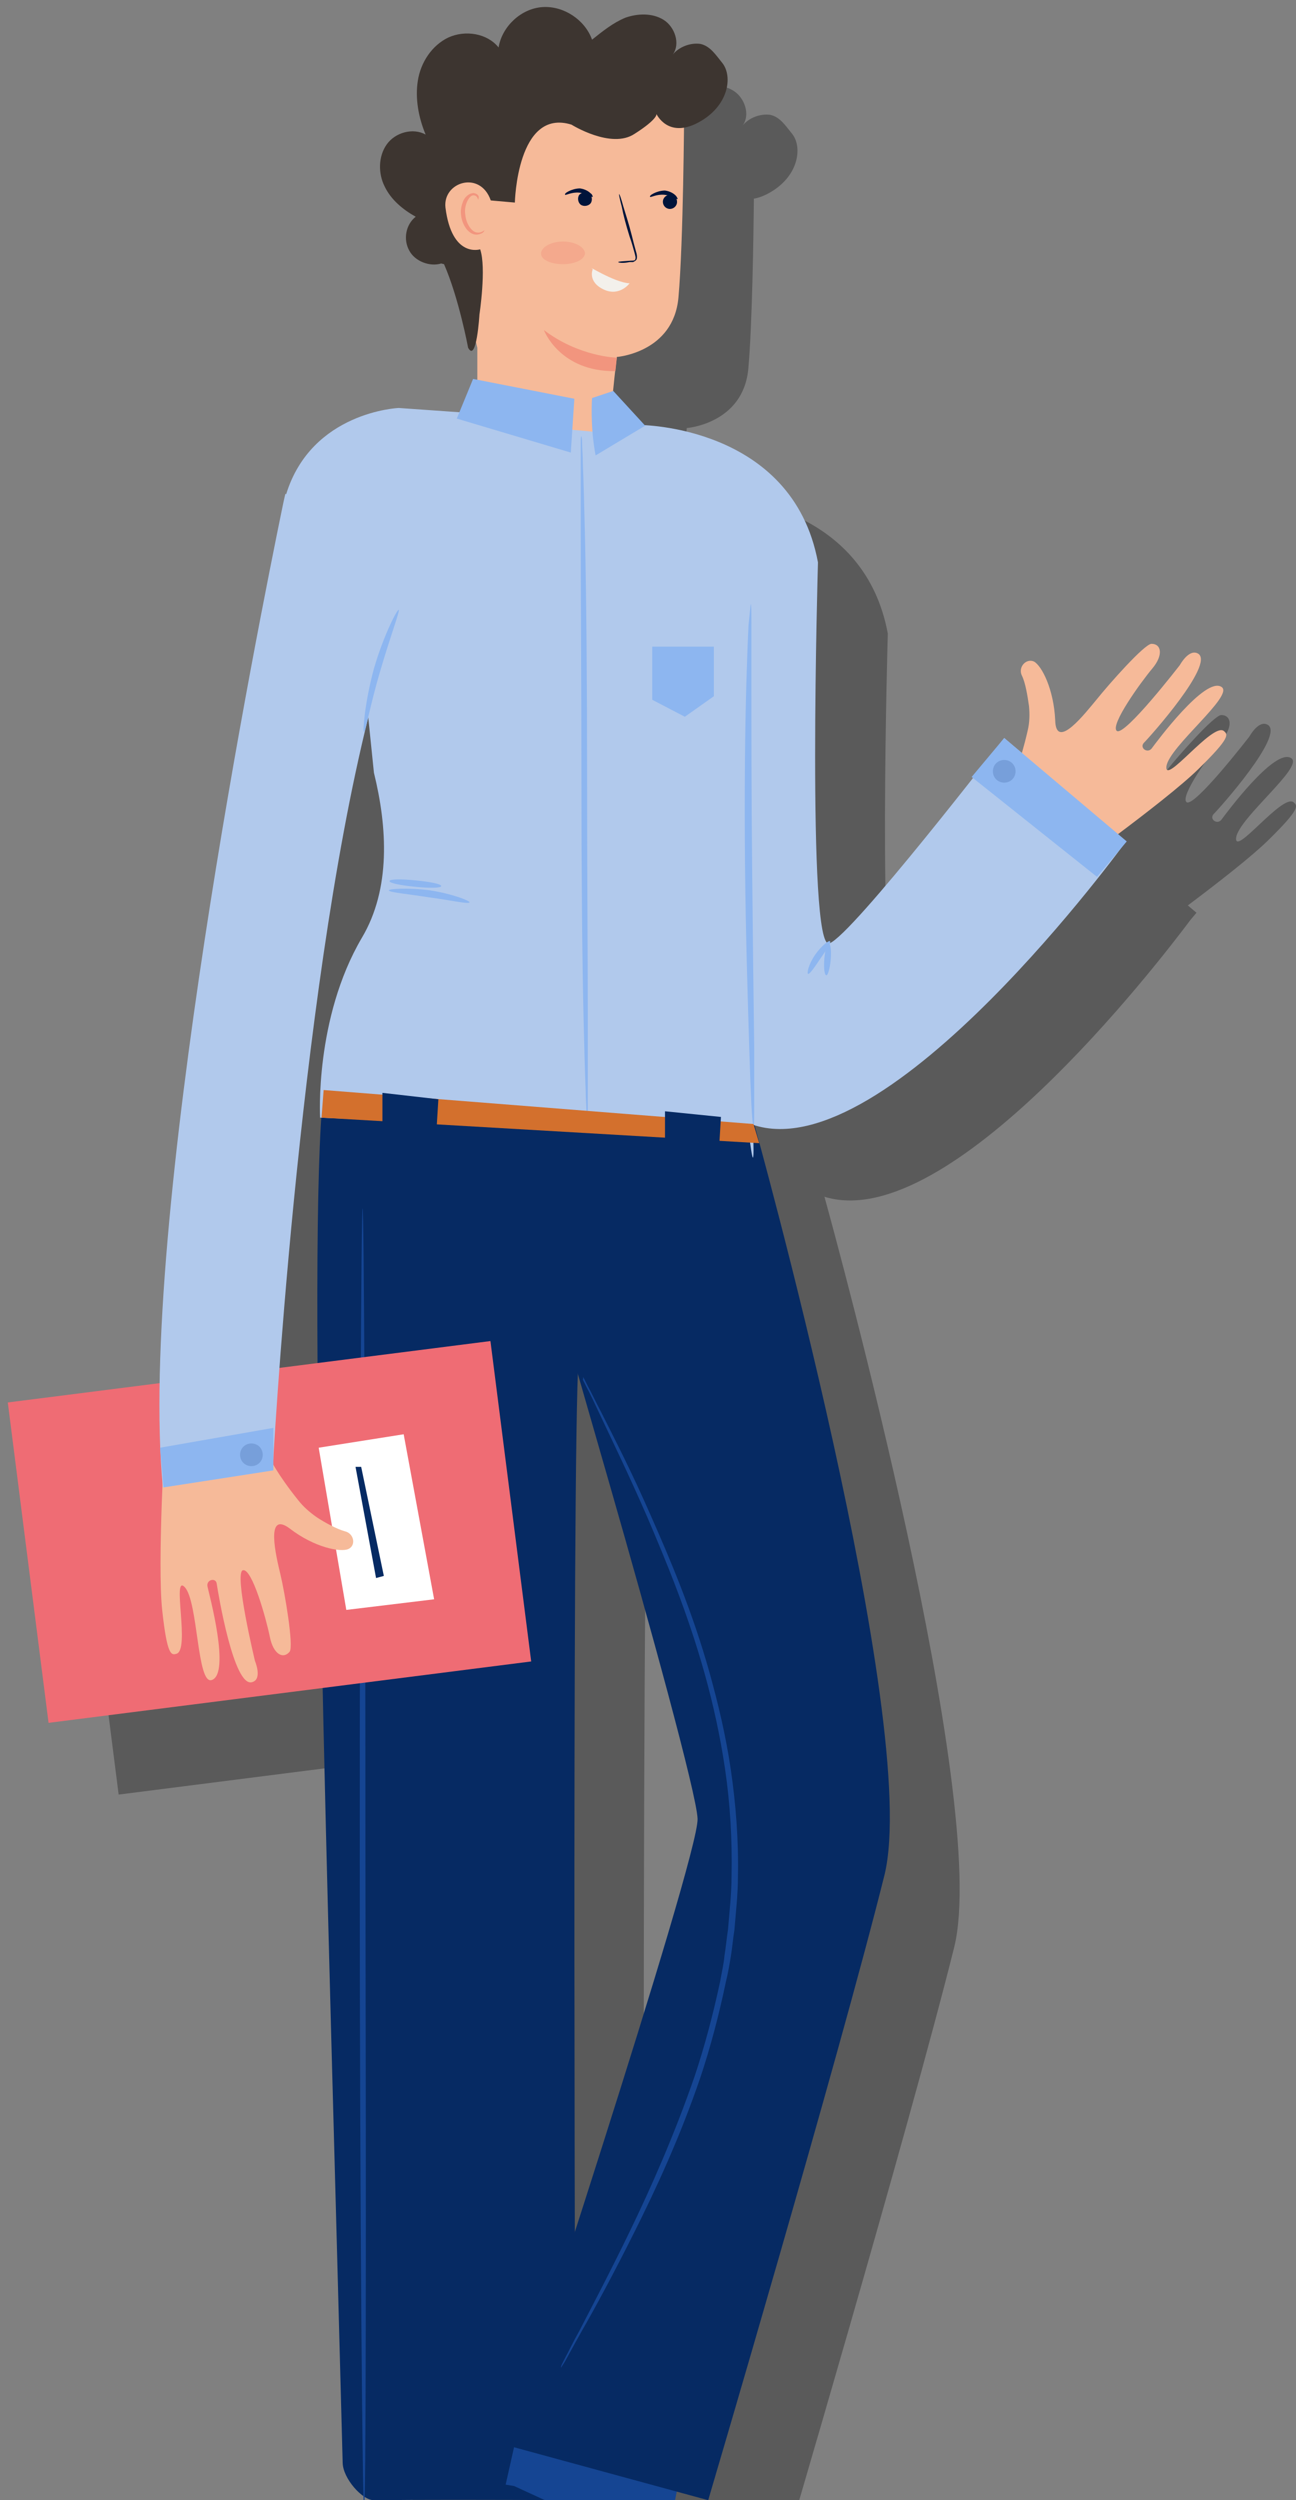 <?xml version="1.0" encoding="UTF-8"?>
<svg width="183px" height="353px" viewBox="0 0 183 353" version="1.1" xmlns="http://www.w3.org/2000/svg" xmlns:xlink="http://www.w3.org/1999/xlink">
    <rect x="0" y="0" width="183" height="353" fill="#808080" stroke="none"/>
    <title>person-mitglied</title>
    <g id="person-mitglied" stroke="none" stroke-width="1" fill="none" fill-rule="evenodd" transform="translate(1, 0)">
        <path d="M92.472,15.616 C93.971,14.415 95.471,13.215 97.17,12.514 C98.87,11.914 100.969,11.814 102.569,12.815 C104.168,13.815 104.968,16.216 103.868,17.717 C104.768,16.616 106.367,16.016 107.767,16.216 C109.166,16.516 109.966,17.817 110.866,18.917 C112.365,20.818 111.766,25.02 107.467,27.321 C106.714,27.724 106.044,27.949 105.451,28.046 C105.402,33.005 105.225,45.818 104.668,52.033 C103.968,59.836 95.971,60.437 95.971,60.437 C95.971,60.437 95.967,60.47 95.959,60.532 L95.971,60.537 L95.771,62.438 C95.759,62.438 95.747,62.438 95.734,62.438 C95.643,63.245 95.537,64.229 95.439,65.249 L95.471,65.239 L99.902,70.067 C103.705,70.276 121.159,72.178 124.361,89.45 C124.361,89.45 122.889,140.032 125.597,143.142 C125.849,142.965 126.024,142.901 126.061,142.975 C126.107,143.021 126.105,143.109 126.065,143.233 C128.569,142.079 139.87,128.015 146.243,119.915 L146.054,119.764 L150.653,114.262 L153.147,116.369 C153.407,115.483 153.683,114.444 153.952,113.261 C154.252,112.061 154.252,110.86 154.152,109.76 C153.952,108.359 153.652,106.458 153.152,105.458 C152.552,104.257 153.752,102.957 154.851,103.457 C155.951,104.057 157.651,107.359 157.85,111.761 C157.95,116.163 162.149,110.66 163.749,108.759 C165.348,106.758 170.446,100.956 171.446,100.956 C172.846,100.956 173.145,102.556 171.546,104.457 C169.947,106.358 165.548,112.461 166.548,113.261 C167.647,114.062 175.445,103.957 175.445,103.957 C175.445,103.957 176.744,101.556 178.044,102.356 C180.343,103.857 171.246,114.062 170.346,114.962 C169.747,115.662 170.846,116.463 171.446,115.762 C172.046,114.962 179.044,105.458 181.343,107.058 C183.142,108.259 173.945,115.462 173.545,118.264 C173.245,121.065 180.043,112.061 181.643,113.261 C182.242,113.762 182.642,114.162 178.044,118.664 C175.705,120.956 170.967,124.65 166.725,127.836 L167.947,128.869 L167.11,129.865 C162.14,136.508 133.178,173.971 115.691,169.049 L115.413,168.964 L115.453,169.107 C117.02,174.777 138.77,254.194 133.758,274.836 C127.36,300.548 108.867,363.178 108.867,363.178 L104.43,361.966 L103.868,364.778 C103.868,364.778 118.34,375.249 114.5,374.995 L114.365,374.983 C111.479,374.755 96.881,368.233 87.841,364.103 L60.297,364.448 C60.292,364.468 60.287,364.478 60.283,364.478 C60.279,364.478 60.276,364.468 60.273,364.449 L57.583,364.478 C56.634,326.884 55.345,284.706 54.523,248.435 L15.753,253.373 L10,208.117 L31.429,205.391 C32.118,164.467 45.673,96.766 48.601,82.464 L48.686,82.047 L48.733,81.816 C48.991,80.544 49.165,79.832 49.184,79.753 L49.186,79.746 L49.286,79.846 C52.809,68.387 64.667,67.666 65.165,67.641 L65.181,67.64 L73.745,68.245 L75.677,63.538 L76.277,63.656 L76.277,59.136 L76.084,58.327 C75.833,59.399 75.474,60.047 74.978,59.136 C74.978,59.136 73.725,52.385 71.693,47.595 L71.579,47.331 L71.179,47.231 C69.579,47.731 67.48,46.93 66.68,45.43 C65.781,43.829 66.181,41.728 67.58,40.628 C65.781,39.627 64.081,38.226 63.182,36.326 C62.282,34.525 62.282,32.124 63.481,30.423 C64.681,28.722 67.18,28.022 68.98,29.022 C67.98,26.621 67.48,23.92 67.88,21.419 C68.28,18.817 69.879,16.416 72.179,15.316 C74.578,14.215 77.677,14.715 79.276,16.716 C79.776,13.715 82.475,11.214 85.474,11.014 C88.473,10.814 91.472,12.815 92.472,15.616 Z M90.465,204.075 L90.459,204.22 C89.899,219.56 89.864,283.494 89.907,325.713 C97.741,301.315 107.487,270.229 107.367,266.933 C107.267,263.531 100.469,238.92 95.071,220.111 C93.246,213.744 91.611,208.058 90.465,204.075 Z M60.882,111.36 C53.787,139.837 49.965,181.469 48.344,203.234 L53.756,202.543 C53.643,187.416 53.768,175.341 54.25,167.893 L54.085,167.887 C54.085,167.887 53.285,153.88 59.983,142.475 C64.002,135.704 63.599,127.202 61.79,119.61 L61.682,119.164 L60.882,111.36 Z" id="Combined-Shape" fill-opacity="0.3" fill="#000000" fill-rule="nonzero"></path>
        <g id="PersonB" transform="translate(0, 0)" fill-rule="nonzero">
            <path d="M44.7,153.9 C42.268,175.207 45.367,269.794 47.387,347.752 C47.443,349.923 50.147,353.02 51.802,353 C57.899,352.925 67.39,352.925 80.276,353 C80.276,353 79.7,205.9 80.7,191.8 L81.4,157.7 L44.7,153.9 Z" id="Path" fill="#062A63"></path>
            <path d="M50.4,354.3 C50.2,354.3 49.8,313.8 49.8,262.8 C49.8,211.9 50,170.6 50.2,170.6 C50.4,170.6 50.6,211.9 50.6,262.8 C50.7,313.7 50.7,354.3 50.4,354.3 Z" id="Path" fill="#154593"></path>
            <g id="Group" transform="translate(0, 189)">
                <rect id="Rectangle" fill="#EF6C74" transform="translate(37.054, 27.294) rotate(-7.25) translate(-37.054, -27.294) " x="2.704" y="4.494" width="68.7" height="45.6"></rect>
                <polygon id="Path" fill="#FFFFFF" points="44 15.4 47.9 38.3 60.3 36.8 56 13.5"></polygon>
                <polygon id="Path" fill="#062A63" points="49.2 18.1 52.1 33.8 53.2 33.5 50 18.1"></polygon>
            </g>
            <path d="M94,354.6 L96.1,344.1 L73.9,335.2 L70.4,350.8 L71.6,351 C76.6,353.3 100.7,364.5 104.5,364.8 C108.8,365.3 94,354.6 94,354.6 Z" id="Path" fill="#154593"></path>
            <path d="M85.2,210 C81.7,197.8 78.9,188.1 78.9,188.1 L80.7,156.8 L105.5,158.7 C105.5,158.7 129.1,243.3 123.9,264.7 C117.5,290.4 99,353 99,353 L70.4,345.2 C70.4,345.2 97.7,262.3 97.5,256.8 C97.4,253.4 90.6,228.8 85.2,210" id="Path" fill="#062A63"></path>
            <path d="M140.8,114.1 L142,110 C142,110 143.1,107.6 144.1,103.2 C144.4,102 144.4,100.8 144.3,99.7 C144.1,98.3 143.8,96.4 143.3,95.4 C142.7,94.2 143.9,92.9 145,93.4 C146.1,94 147.8,97.3 148,101.7 C148.1,106.1 152.3,100.6 153.9,98.7 C155.5,96.7 160.6,90.9 161.6,90.9 C163,90.9 163.3,92.5 161.7,94.4 C160.1,96.3 155.7,102.4 156.7,103.2 C157.8,104 165.6,93.9 165.6,93.9 C165.6,93.9 166.9,91.5 168.2,92.3 C170.5,93.8 161.4,104 160.5,104.9 C159.9,105.6 161,106.4 161.6,105.7 C162.2,104.9 169.2,95.4 171.5,97 C173.3,98.2 164.1,105.4 163.7,108.2 C163.4,111 170.2,102 171.8,103.2 C172.4,103.7 172.8,104.1 168.2,108.6 C163.4,113.3 148.5,123.9 148.5,123.9 L140.7,113.9" id="Path" fill="#F6BA99"></path>
            <path d="M34.7,202.4 L37.1,205.9 C37.1,205.9 38.2,208.2 41.1,211.8 C41.8,212.7 42.7,213.5 43.7,214.2 C44.9,215 46.6,215.9 47.7,216.2 C49,216.5 49.3,218.2 48.2,218.7 C47.1,219.2 43.4,218.5 39.9,215.8 C36.4,213.2 38,219.8 38.6,222.3 C39.2,224.8 40.5,232.4 39.9,233.2 C39,234.3 37.6,233.6 37.1,231.1 C36.6,228.6 34.6,221.4 33.3,221.7 C32,222 35,234.5 35,234.5 C35,234.5 36.1,237.1 34.6,237.5 C32,238.3 29.8,224.9 29.6,223.6 C29.5,222.7 28.1,223 28.3,224 C28.5,225 31.6,236.3 28.9,237.2 C26.8,237.9 27,226.2 25.1,224.1 C23.2,222.1 25.9,233 23.9,233.5 C23.2,233.7 22.6,233.8 21.9,227.3 C21.2,220.7 22.3,202.4 22.3,202.4 L35,202.5" id="Path" fill="#F6BA99"></path>
            <g id="Group" transform="translate(21, 57)" fill="#B1C9EC">
                <path d="M119.8,47.2 C119.8,47.2 98.3,75.1 95.1,76.2 C91.9,77.3 93.5,22.4 93.5,22.4 C89.9,3 68.3,3 68.3,3 L34.3,0.6 C34.3,0.6 22,1.1 18.4,12.8 L18.3,12.7 C18.3,12.7 18.1,13.5 17.8,15 C14.7,30.1 -2.6,116 1,153 L16.5,150.6 C16.5,150.6 20,84.4 30,44.3 L30.8,52.1 C32.7,59.8 33.2,68.5 29.1,75.4 C22.4,86.8 23.2,100.8 23.2,100.8 L83.8,103.4 C83.8,103.4 84.7,111.2 84.3,101.8 C103.4,108.2 137,61.8 137,61.8 L119.8,47.2 Z" id="Path"></path>
            </g>
            <path d="M81.9,157.8 C81.9,157.8 81.8,157.5 81.8,156.8 C81.8,156.1 81.7,155.1 81.7,154 C81.6,151.6 81.5,148 81.4,143.7 C81.2,135 81.1,123 81.1,109.7 C81.1,96.5 81,84.5 81,75.7 C81,71.4 81,68 81,65.4 C81,64.3 81,63.3 81,62.6 C81,62 81,61.6 81.1,61.6 C81.1,61.6 81.2,61.9 81.2,62.6 C81.2,63.3 81.3,64.3 81.3,65.4 C81.4,67.8 81.5,71.4 81.6,75.7 C81.8,84.4 81.9,96.4 81.9,109.7 C81.9,122.9 82,134.9 82,143.7 C82,148 82,151.4 82,154 C82,155.1 82,156.1 82,156.8 C81.9,157.5 81.9,157.8 81.9,157.8 Z" id="Path" fill="#8DB6F0"></path>
            <path d="M55.3,86.1 C55.5,86.2 54.1,89.9 52.7,94.7 C51.3,99.4 50.6,103.4 50.4,103.3 C50.2,103.3 50.5,99.2 51.8,94.4 C53.2,89.6 55.1,86 55.3,86.1 Z" id="Path" fill="#8DB6F0"></path>
            <path d="M105,85.3 C105.1,85.3 105.1,86.3 105.1,88.2 C105.1,90.2 105.1,92.9 105.1,96.1 C105.1,102.7 105.1,111.9 105.2,122.1 C105.3,132.2 105.4,141.3 105.5,148.1 C105.5,151.3 105.5,153.9 105.5,156 C105.5,157.9 105.5,158.9 105.4,158.9 C105.3,158.9 105.2,157.9 105.1,156 C105,154 104.9,151.3 104.8,148.1 C104.6,141.5 104.3,132.3 104.2,122.1 C104.1,112 104.2,102.8 104.4,96.1 C104.5,92.8 104.6,90.1 104.7,88.2 C104.9,86.3 105,85.3 105,85.3 Z" id="Path" fill="#8DB6F0"></path>
            <g id="Group" transform="translate(52, 0)">
                <g id="Path">
                    <g transform="translate(9, 8)">
                        <path d="M24.3,53.2 C24,51.1 25.1,42.4 25.1,42.4 C25.1,42.4 33.1,41.8 33.8,34 C34.5,26.2 34.6,8 34.6,8 L20.4,0.5 L4.2,12 L0.5,20.6 L5.4,41.1 L5.4,51.4 L24.3,53.2 Z" fill="#F6BA99"></path>
                        <g transform="translate(29, 18)" fill="#00143A">
                            <path d="M4.6,2.5 C4.6,3.1 4.1,3.5 3.6,3.5 C3,3.5 2.6,3 2.6,2.5 C2.6,1.9 3.1,1.5 3.6,1.5 C4.2,1.5 4.6,1.9 4.6,2.5 Z"></path>
                            <path d="M4.7,2.1 C4.6,2.2 3.8,1.6 2.8,1.5 C1.7,1.4 0.9,1.9 0.8,1.8 C0.7,1.7 0.9,1.5 1.3,1.3 C1.7,1.1 2.3,0.9 2.9,0.9 C3.6,1 4.1,1.3 4.4,1.6 C4.6,1.8 4.7,2.1 4.7,2.1 Z"></path>
                        </g>
                        <g transform="translate(17, 18)" fill="#00143A">
                            <path d="M4.2,1.3 C4.6,1.6 4.7,2.3 4.4,2.7 C4.1,3.1 3.4,3.2 3,2.9 C2.6,2.6 2.5,1.9 2.8,1.5 C3.2,1.1 3.8,1 4.2,1.3 Z"></path>
                            <path d="M4.7,1.8 C4.6,1.9 3.8,1.3 2.8,1.2 C1.7,1.1 0.9,1.6 0.8,1.5 C0.7,1.4 0.9,1.2 1.3,1 C1.7,0.8 2.3,0.6 2.9,0.6 C3.6,0.7 4.1,1 4.4,1.3 C4.6,1.4 4.7,1.7 4.7,1.8 Z"></path>
                        </g>
                        <path d="M25.3,29 C25.3,28.9 26,28.9 27.1,28.8 C27.4,28.8 27.7,28.8 27.7,28.6 C27.8,28.4 27.7,28.1 27.6,27.7 C27.4,27 27.2,26.2 26.9,25.4 C26.4,23.8 26,22.3 25.8,21.2 C25.5,20.1 25.4,19.5 25.4,19.4 C25.5,19.4 25.7,20 26,21.1 C26.3,22.1 26.8,23.6 27.2,25.2 C27.4,26 27.6,26.8 27.8,27.5 C27.9,27.8 28,28.2 27.9,28.6 C27.8,28.8 27.6,28.9 27.4,29 C27.2,29 27.1,29 26.9,29 C26,29.2 25.3,29.1 25.3,29 Z" fill="#00143A"></path>
                        <g opacity="0.46" transform="translate(14, 26)" fill="#F2957E">
                            <path d="M6.6,1.8 C6.5,2.7 5.1,3.3 3.5,3.3 C1.8,3.3 0.4,2.7 0.4,1.8 C0.4,0.9 1.8,0.1 3.5,0.1 C5.2,0.1 6.6,0.9 6.6,1.8 Z"></path>
                        </g>
                        <path d="M21.7,30 C20.6,29.2 24.7,31.9 26.9,32 C26.9,32 25.5,33.9 23.3,32.9 C20.9,31.8 21.7,30 21.7,30 Z" fill="#F3F0EB"></path>
                        <path d="M25.1,42.5 C25.1,42.5 19.8,42.4 14.8,38.6 C14.8,38.6 17,44.5 24.9,44.4 L25.1,42.5 Z" fill="#F2957E"></path>
                    </g>
                    <path d="M9.7,37.3 C11.8,42.1 13.1,49.1 13.1,49.1 C14.3,51.3 14.7,44.4 14.7,44.4 C14.7,44.4 15.7,37.8 14.8,35.2 C14.8,35.2 10.8,36.5 9.9,29.3 C9.5,25.7 14.8,24 16.3,28.3 L19.7,28.6 C19.7,28.6 20,15.2 27.7,17.6 C27.7,17.6 33.3,21.1 36.6,18.9 C39.9,16.8 39.7,16.1 39.7,16.1 C39.7,16.1 41.3,19.6 45.6,17.3 C49.9,15 50.5,10.8 49,8.9 C48.1,7.8 47.3,6.5 45.9,6.2 C44.5,6 42.9,6.6 42,7.7 C43.1,6.2 42.3,3.8 40.7,2.8 C39.1,1.8 37,1.9 35.3,2.5 C33.6,3.2 32.1,4.4 30.6,5.6 C29.6,2.8 26.6,0.8 23.6,1 C20.6,1.2 17.9,3.7 17.4,6.7 C15.8,4.7 12.7,4.2 10.3,5.3 C8,6.4 6.4,8.8 6,11.4 C5.6,13.9 6.1,16.6 7.1,19 C5.3,18 2.8,18.7 1.6,20.4 C0.4,22.1 0.4,24.5 1.3,26.3 C2.2,28.2 3.9,29.6 5.7,30.6 C4.3,31.7 3.9,33.8 4.8,35.4 C5.6,36.9 7.7,37.7 9.3,37.2" fill="#3D3530"></path>
                </g>
                <path d="M15.4,32.5 C15.4,32.5 15.3,32.6 15.1,32.7 C14.9,32.8 14.6,32.9 14.2,32.8 C13.5,32.6 12.8,31.5 12.7,30.3 C12.6,29.7 12.7,29.1 12.9,28.6 C13.1,28.1 13.4,27.7 13.7,27.6 C14,27.5 14.3,27.7 14.4,27.9 C14.5,28.1 14.5,28.2 14.5,28.2 C14.5,28.2 14.6,28.1 14.6,27.8 C14.6,27.7 14.5,27.5 14.3,27.4 C14.1,27.3 13.9,27.2 13.6,27.3 C13.1,27.4 12.6,27.9 12.4,28.4 C12.2,28.9 12,29.6 12.1,30.3 C12.2,31.6 13,32.9 14,33.1 C14.5,33.2 14.9,33 15.1,32.9 C15.4,32.7 15.4,32.5 15.4,32.5 Z" id="Path" fill="#F2957E"></path>
            </g>
            <path d="M81.3,194.4 C81.3,194.4 81.4,194.5 81.5,194.7 C81.6,194.9 81.8,195.3 82,195.7 C82.5,196.6 83.1,197.9 84,199.6 C85.7,203 88.2,207.8 90.9,214 C93.6,220.1 96.8,227.6 99.2,236.2 C100.4,240.5 101.5,245.1 102.2,249.9 C102.9,254.7 103.3,259.8 103.2,264.9 C103.2,267.5 102.9,270 102.7,272.5 C102.5,273.7 102.4,275 102.2,276.2 C102,277.4 101.8,278.6 101.5,279.8 C100.5,284.6 99.3,289.1 97.9,293.3 C95,301.8 91.6,309.1 88.6,315.1 C85.6,321.1 83,325.9 81.1,329.2 C80.2,330.8 79.5,332.1 79,333 C78.8,333.4 78.6,333.7 78.4,334 C78.3,334.2 78.2,334.3 78.2,334.3 C78.2,334.3 78.2,334.2 78.3,333.9 C78.4,333.7 78.6,333.3 78.8,332.9 C79.3,332 79.9,330.7 80.8,329.1 C82.5,325.8 85.1,320.9 88,314.9 C90.9,308.9 94.2,301.5 97.1,293.1 C98.5,288.9 99.7,284.4 100.7,279.7 C100.9,278.5 101.2,277.3 101.3,276.1 C101.5,274.9 101.6,273.7 101.8,272.4 C102,269.9 102.3,267.4 102.3,264.8 C102.4,259.7 102.1,254.7 101.4,249.9 C100.7,245.1 99.7,240.6 98.5,236.3 C96.1,227.7 93,220.3 90.4,214.2 C87.7,208 85.3,203.1 83.7,199.7 C82.9,198 82.3,196.7 81.8,195.8 C81.6,195.4 81.4,195 81.3,194.8 C81.4,194.5 81.3,194.4 81.3,194.4 Z" id="Path" fill="#154593"></path>
            <polygon id="Path" fill="#8DB6F0" points="65.8 53.5 63.5 59.1 79.6 63.9 80.1 56.3"></polygon>
            <path d="M83.1,64.3 C82.3,60.1 82.6,56.2 82.6,56.2 L85.6,55.2 L90.1,60.1 L83.1,64.3 Z" id="Path" fill="#8DB6F0"></path>
            <polyline id="Path" fill="#8DB6F0" points="91.1 92.2 91.1 98.8 95.7 101.2 99.8 98.3 99.8 91.3 91.1 91.3"></polyline>
            <polygon id="Path" fill="#8DB6F0" points="140.8 104.2 136.2 109.7 153.9 123.8 158.1 118.8"></polygon>
            <path d="M142.4,108.9 C142.4,109.8 141.7,110.5 140.8,110.5 C139.9,110.5 139.2,109.8 139.2,108.9 C139.2,108 139.9,107.3 140.8,107.3 C141.7,107.3 142.4,108 142.4,108.9 Z" id="Path" fill="#133C77" opacity="0.18"></path>
            <polygon id="Path" fill="#8DB6F0" points="22.1 210 37.6 207.6 37.6 201.6 21.6 204.4"></polygon>
            <path d="M36.1,205.4 C36.1,206.3 35.4,207 34.5,207 C33.6,207 32.9,206.3 32.9,205.4 C32.9,204.5 33.6,203.8 34.5,203.8 C35.4,203.8 36.1,204.5 36.1,205.4 Z" id="Path" fill="#133C77" opacity="0.18"></path>
            <path d="M65.3,127.4 C65.2,127.7 62.7,127.1 59.6,126.7 C56.5,126.2 53.9,126 53.9,125.7 C53.9,125.5 56.5,125.3 59.7,125.7 C62.9,126.2 65.4,127.2 65.3,127.4 Z" id="Path" fill="#8DB6F0"></path>
            <path d="M61.3,125.1 C61.3,125.4 59.6,125.4 57.6,125.2 C55.6,125 54,124.7 54,124.4 C54,124.1 55.7,124.1 57.7,124.3 C59.7,124.5 61.3,124.8 61.3,125.1 Z" id="Path" fill="#8DB6F0"></path>
            <path d="M113.1,137.5 C112.9,137.4 113.2,136.1 114.1,134.8 C115,133.5 116.1,132.7 116.2,132.9 C116.4,133.1 115.7,134.1 114.8,135.4 C114,136.6 113.3,137.6 113.1,137.5 Z" id="Path" fill="#8DB6F0"></path>
            <path d="M115.7,137.7 C115.4,137.7 115.3,136.6 115.4,135.4 C115.5,134.1 115.8,133.1 116,133.2 C116.3,133.2 116.4,134.3 116.3,135.5 C116.2,136.7 115.9,137.7 115.7,137.7 Z" id="Path" fill="#8DB6F0"></path>
            <polygon id="Path" fill="#D3702D" points="44.7 153.9 44.4 157.8 106.2 161.4 105.4 158.7"></polygon>
            <polygon id="Path" fill="#062A63" points="53 154.3 53 159.5 60.6 160.1 60.9 155.2"></polygon>
            <polygon id="Path" fill="#062A63" points="92.9 156.9 92.9 162 100.5 162.7 100.8 157.7"></polygon>
        </g>
    </g>
</svg>